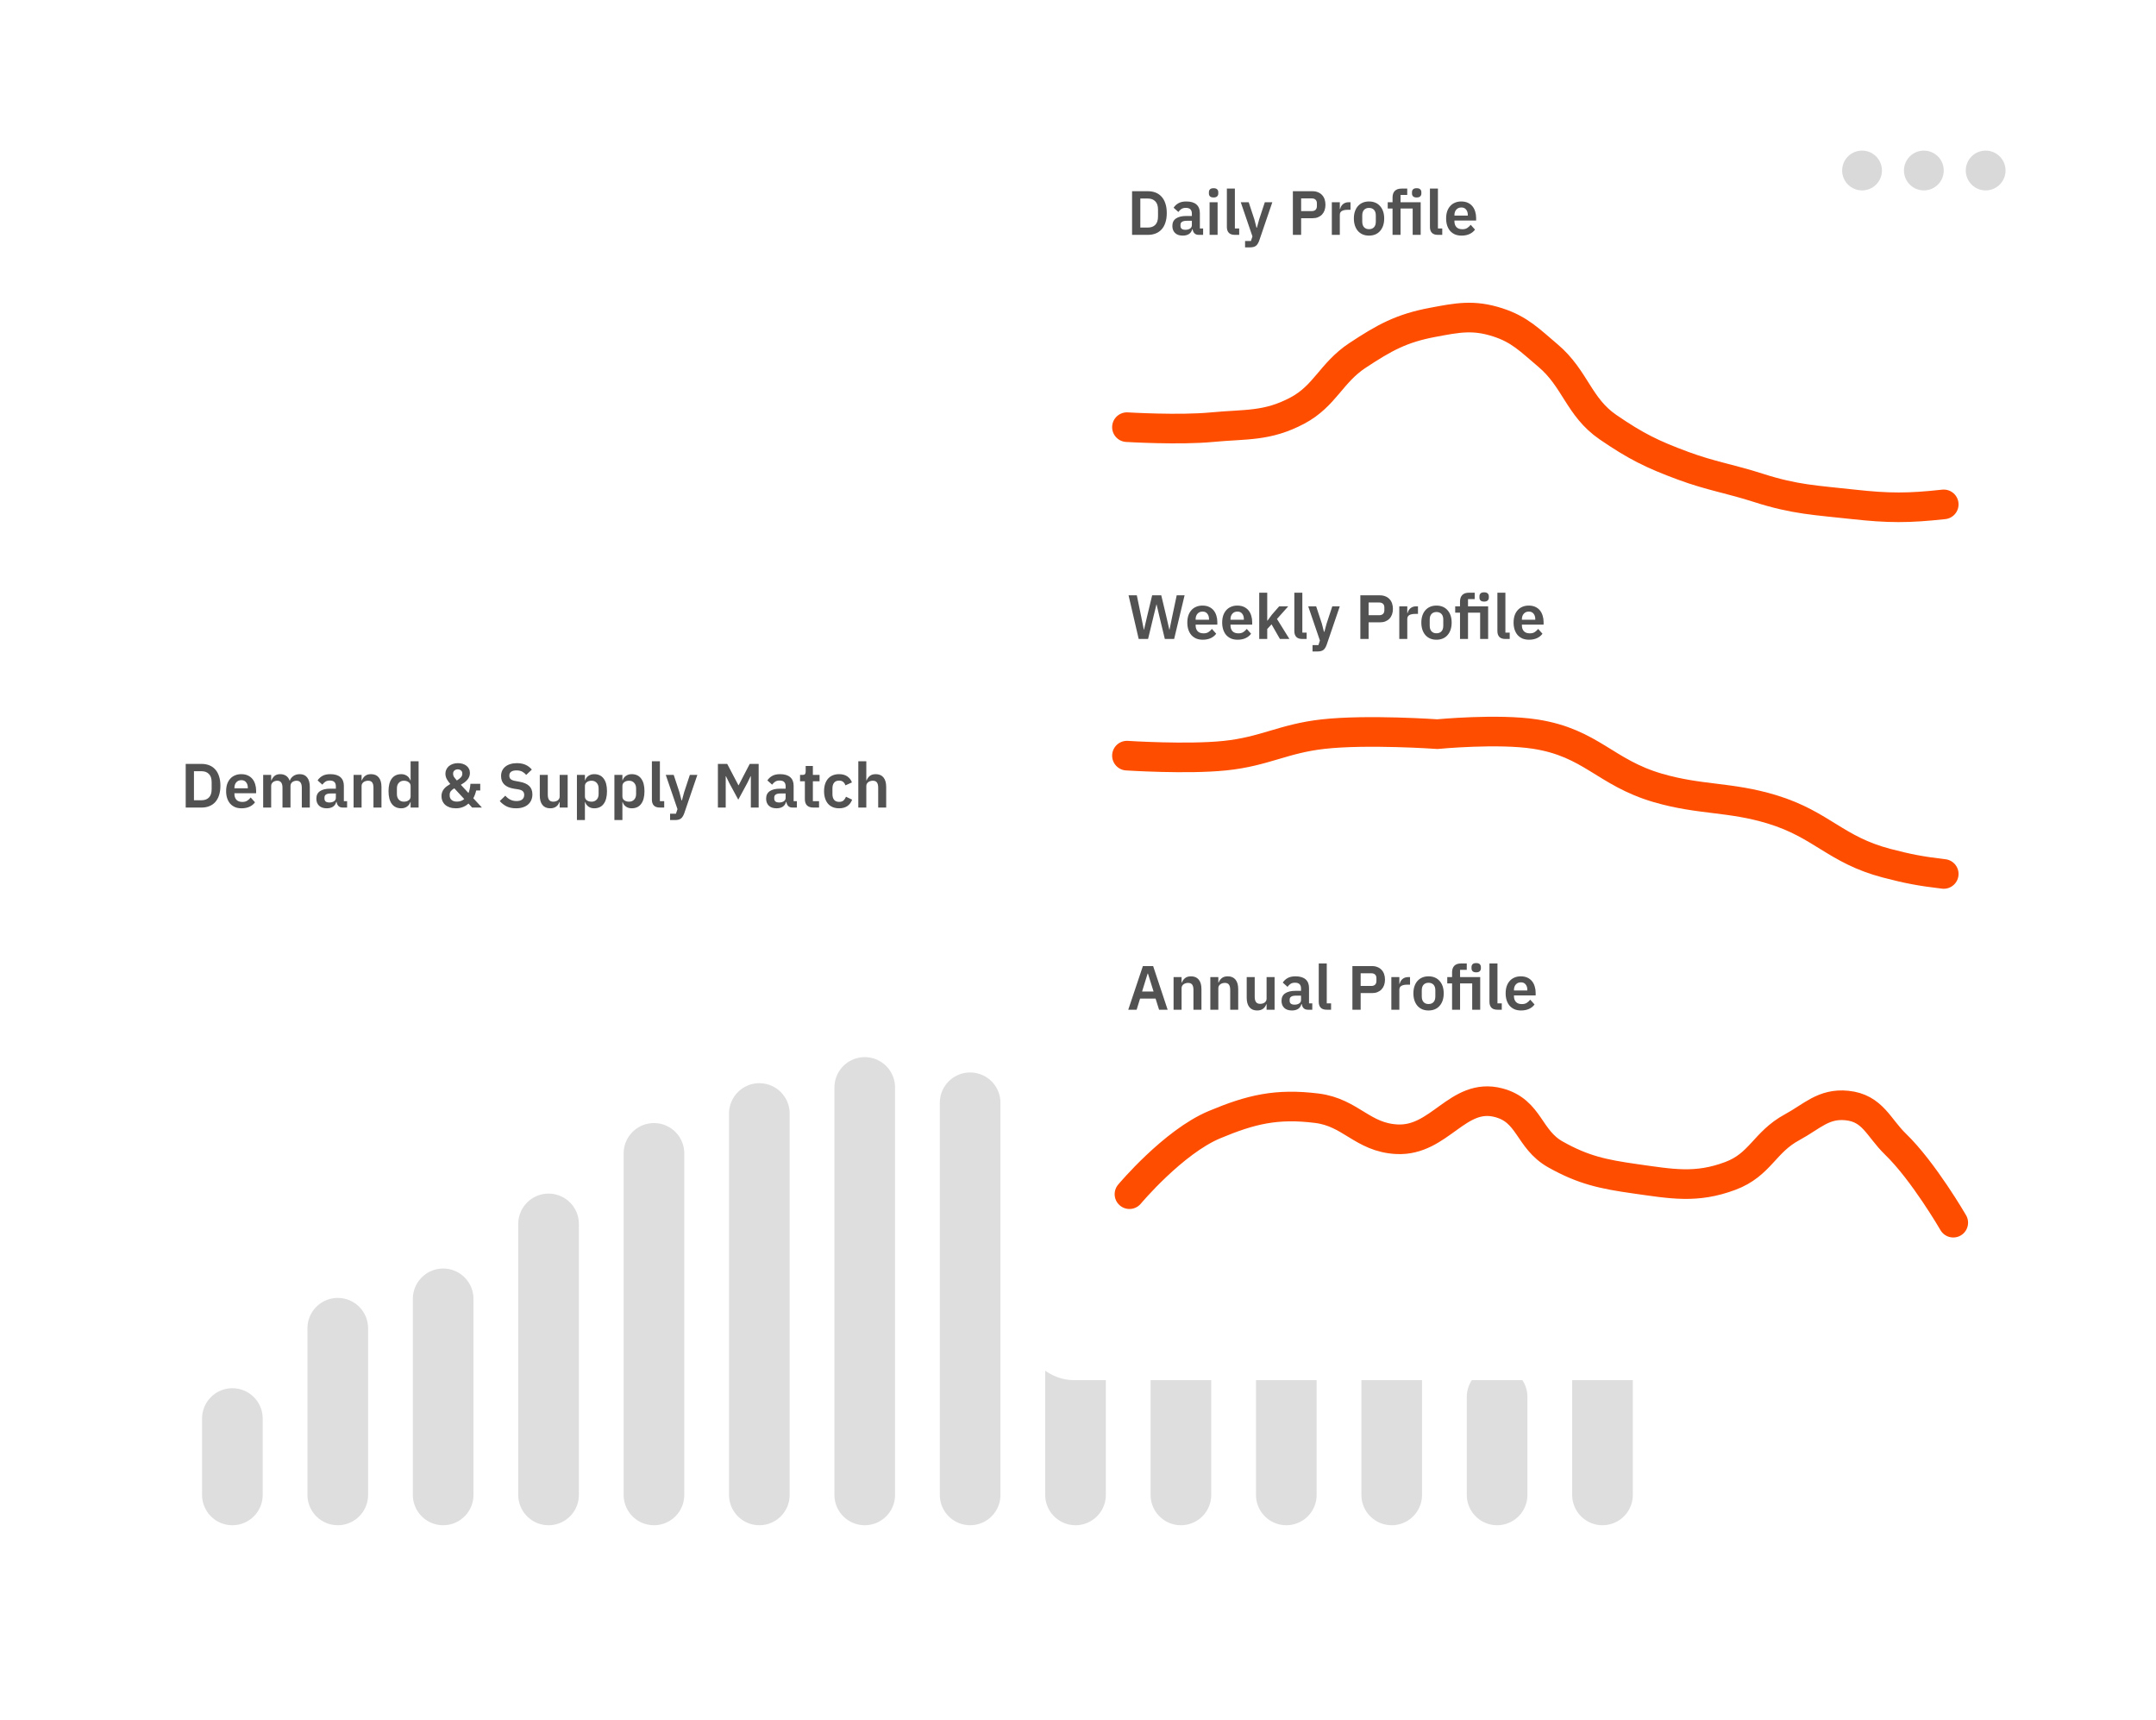 <svg width="770" height="614" viewBox="0 0 770 614" fill="none" xmlns="http://www.w3.org/2000/svg">
<g filter="url(#filter0_d_1445_1714)">
<rect x="35.454" y="242.627" width="586.894" height="335.302" rx="19.629" fill="white"/>
</g>
<path d="M82.991 506.507L82.991 533.78" stroke="#DEDEDE" stroke-width="21.655" stroke-linecap="round"/>
<path d="M120.632 474.271L120.632 533.78" stroke="#DEDEDE" stroke-width="21.655" stroke-linecap="round"/>
<path d="M158.272 463.772L158.272 533.78" stroke="#DEDEDE" stroke-width="21.655" stroke-linecap="round"/>
<path d="M195.913 437.02L195.913 533.78" stroke="#DEDEDE" stroke-width="21.655" stroke-linecap="round"/>
<path d="M233.554 411.833L233.554 533.78" stroke="#DEDEDE" stroke-width="21.655" stroke-linecap="round"/>
<path d="M271.194 397.597L271.194 533.78" stroke="#DEDEDE" stroke-width="21.655" stroke-linecap="round"/>
<path d="M308.832 388.289L308.832 533.78" stroke="#DEDEDE" stroke-width="21.655" stroke-linecap="round"/>
<path d="M346.476 393.765L346.476 533.78" stroke="#DEDEDE" stroke-width="21.655" stroke-linecap="round"/>
<path d="M384.114 411.833L384.114 533.78" stroke="#DEDEDE" stroke-width="21.655" stroke-linecap="round"/>
<path d="M421.754 418.006L421.754 533.78" stroke="#DEDEDE" stroke-width="21.655" stroke-linecap="round"/>
<path d="M459.396 449.066L459.396 533.78" stroke="#DEDEDE" stroke-width="21.655" stroke-linecap="round"/>
<path d="M497.037 475.893L497.037 533.78" stroke="#DEDEDE" stroke-width="21.655" stroke-linecap="round"/>
<path d="M534.679 498.776L534.679 533.78" stroke="#DEDEDE" stroke-width="21.655" stroke-linecap="round"/>
<path d="M572.317 491.423L572.317 533.78" stroke="#DEDEDE" stroke-width="21.655" stroke-linecap="round"/>
<circle cx="548.783" cy="271.453" r="7.106" fill="#D9D9D9"/>
<circle cx="570.857" cy="271.453" r="7.106" fill="#D9D9D9"/>
<circle cx="592.932" cy="271.453" r="7.106" fill="#D9D9D9"/>
<path d="M66.323 272.764H71.994C73.007 272.764 73.922 272.928 74.741 273.255C75.574 273.583 76.281 274.074 76.862 274.729C77.457 275.369 77.911 276.18 78.224 277.163C78.551 278.13 78.715 279.261 78.715 280.556C78.715 281.851 78.551 282.99 78.224 283.973C77.911 284.94 77.457 285.751 76.862 286.406C76.281 287.046 75.574 287.53 74.741 287.858C73.922 288.185 73.007 288.349 71.994 288.349H66.323V272.764ZM71.994 285.737C73.096 285.737 73.967 285.416 74.607 284.776C75.262 284.121 75.589 283.124 75.589 281.784V279.328C75.589 277.989 75.262 276.999 74.607 276.359C73.967 275.704 73.096 275.376 71.994 275.376H69.27V285.737H71.994ZM86.25 288.617C85.386 288.617 84.612 288.475 83.927 288.193C83.258 287.895 82.685 287.486 82.208 286.965C81.747 286.429 81.39 285.789 81.136 285.044C80.883 284.285 80.757 283.437 80.757 282.499C80.757 281.576 80.876 280.743 81.114 279.998C81.367 279.254 81.725 278.621 82.186 278.1C82.647 277.565 83.213 277.155 83.883 276.872C84.553 276.575 85.312 276.426 86.16 276.426C87.068 276.426 87.857 276.582 88.527 276.895C89.197 277.207 89.748 277.632 90.179 278.167C90.611 278.703 90.931 279.328 91.139 280.043C91.363 280.743 91.474 281.494 91.474 282.298V283.236H83.727V283.526C83.727 284.375 83.965 285.059 84.441 285.58C84.917 286.086 85.624 286.339 86.562 286.339C87.277 286.339 87.857 286.191 88.304 285.893C88.765 285.595 89.174 285.216 89.532 284.754L91.072 286.473C90.596 287.143 89.941 287.672 89.108 288.059C88.289 288.431 87.336 288.617 86.25 288.617ZM86.205 278.569C85.446 278.569 84.843 278.822 84.396 279.328C83.95 279.835 83.727 280.489 83.727 281.293V281.472H88.505V281.271C88.505 280.467 88.304 279.82 87.902 279.328C87.515 278.822 86.949 278.569 86.205 278.569ZM93.989 288.349V276.694H96.847V278.636H96.958C97.182 278.026 97.539 277.505 98.03 277.073C98.521 276.642 99.206 276.426 100.084 276.426C100.888 276.426 101.58 276.619 102.161 277.006C102.741 277.393 103.173 277.981 103.456 278.77H103.5C103.709 278.115 104.118 277.565 104.728 277.118C105.354 276.657 106.135 276.426 107.073 276.426C108.219 276.426 109.097 276.82 109.708 277.609C110.333 278.398 110.645 279.522 110.645 280.981V288.349H107.787V281.271C107.787 279.604 107.162 278.77 105.912 278.77C105.629 278.77 105.354 278.815 105.086 278.904C104.833 278.979 104.602 279.098 104.394 279.261C104.2 279.41 104.044 279.604 103.925 279.842C103.806 280.065 103.746 280.333 103.746 280.646V288.349H100.888V281.271C100.888 279.604 100.263 278.77 99.013 278.77C98.745 278.77 98.477 278.815 98.209 278.904C97.956 278.979 97.725 279.098 97.517 279.261C97.323 279.41 97.159 279.604 97.025 279.842C96.906 280.065 96.847 280.333 96.847 280.646V288.349H93.989ZM122.383 288.349C121.758 288.349 121.259 288.17 120.887 287.813C120.53 287.441 120.306 286.95 120.217 286.339H120.083C119.89 287.099 119.495 287.672 118.9 288.059C118.304 288.431 117.568 288.617 116.689 288.617C115.499 288.617 114.583 288.304 113.943 287.679C113.303 287.054 112.983 286.22 112.983 285.178C112.983 283.973 113.415 283.08 114.278 282.499C115.141 281.904 116.369 281.606 117.962 281.606H119.949V280.757C119.949 280.102 119.778 279.596 119.436 279.239C119.093 278.882 118.543 278.703 117.783 278.703C117.114 278.703 116.57 278.852 116.154 279.15C115.752 279.433 115.409 279.775 115.126 280.177L113.43 278.659C113.861 277.989 114.434 277.453 115.149 277.051C115.863 276.634 116.808 276.426 117.984 276.426C119.562 276.426 120.76 276.783 121.579 277.498C122.398 278.212 122.807 279.239 122.807 280.579V286.071H123.968V288.349H122.383ZM117.649 286.54C118.29 286.54 118.833 286.399 119.279 286.116C119.726 285.833 119.949 285.416 119.949 284.866V283.325H118.118C116.63 283.325 115.886 283.801 115.886 284.754V285.134C115.886 285.61 116.034 285.967 116.332 286.205C116.645 286.429 117.084 286.54 117.649 286.54ZM126.281 288.349V276.694H129.139V278.636H129.251C129.489 278.011 129.861 277.49 130.367 277.073C130.888 276.642 131.603 276.426 132.511 276.426C133.716 276.426 134.639 276.82 135.279 277.609C135.919 278.398 136.239 279.522 136.239 280.981V288.349H133.382V281.271C133.382 280.437 133.233 279.812 132.935 279.395C132.637 278.979 132.146 278.77 131.461 278.77C131.164 278.77 130.873 278.815 130.591 278.904C130.323 278.979 130.077 279.098 129.854 279.261C129.645 279.41 129.474 279.604 129.34 279.842C129.206 280.065 129.139 280.333 129.139 280.646V288.349H126.281ZM146.642 286.406H146.53C146.322 287.076 145.927 287.612 145.347 288.014C144.766 288.416 144.089 288.617 143.315 288.617C141.841 288.617 140.71 288.088 139.921 287.032C139.147 285.975 138.76 284.464 138.76 282.499C138.76 280.549 139.147 279.053 139.921 278.011C140.71 276.954 141.841 276.426 143.315 276.426C144.089 276.426 144.766 276.627 145.347 277.029C145.927 277.416 146.322 277.944 146.53 278.614H146.642V271.826H149.5V288.349H146.642V286.406ZM144.23 286.25C144.915 286.25 145.488 286.086 145.95 285.759C146.411 285.431 146.642 284.962 146.642 284.352V280.646C146.642 280.08 146.411 279.626 145.95 279.284C145.488 278.941 144.915 278.77 144.23 278.77C143.486 278.77 142.883 279.023 142.422 279.529C141.975 280.021 141.752 280.683 141.752 281.517V283.526C141.752 284.36 141.975 285.022 142.422 285.513C142.883 286.004 143.486 286.25 144.23 286.25ZM167.316 286.92C167.093 287.113 166.84 287.314 166.557 287.523C166.274 287.716 165.947 287.895 165.574 288.059C165.217 288.222 164.808 288.356 164.346 288.461C163.9 288.565 163.394 288.617 162.828 288.617C161.994 288.617 161.25 288.505 160.595 288.282C159.955 288.059 159.419 287.753 158.988 287.366C158.556 286.979 158.229 286.525 158.005 286.004C157.782 285.469 157.67 284.896 157.67 284.285C157.67 283.734 157.752 283.251 157.916 282.834C158.08 282.402 158.303 282.015 158.586 281.673C158.869 281.316 159.204 281.003 159.591 280.735C159.978 280.452 160.387 280.184 160.819 279.931C160.357 279.41 159.948 278.845 159.591 278.234C159.248 277.609 159.077 276.939 159.077 276.225C159.077 275.719 159.181 275.242 159.39 274.796C159.598 274.334 159.896 273.933 160.283 273.59C160.685 273.248 161.161 272.98 161.712 272.786C162.262 272.593 162.88 272.496 163.565 272.496C164.175 272.496 164.741 272.578 165.262 272.742C165.783 272.905 166.229 273.136 166.601 273.434C166.988 273.732 167.286 274.096 167.495 274.528C167.718 274.96 167.829 275.451 167.829 276.002C167.829 276.493 167.74 276.947 167.562 277.364C167.398 277.765 167.167 278.138 166.869 278.48C166.572 278.807 166.229 279.12 165.842 279.418C165.455 279.701 165.039 279.969 164.592 280.222L167.316 283.169C167.524 282.663 167.681 282.127 167.785 281.561C167.904 280.996 167.978 280.43 168.008 279.864H171.514V282.253H170.062C169.839 283.266 169.497 284.188 169.035 285.022L172.116 288.349H168.611L167.316 286.92ZM163.476 274.707C162.999 274.707 162.605 274.848 162.292 275.131C161.98 275.399 161.823 275.763 161.823 276.225V276.381C161.823 276.724 161.928 277.066 162.136 277.408C162.359 277.736 162.702 278.16 163.163 278.681C163.729 278.339 164.19 277.981 164.547 277.609C164.919 277.237 165.106 276.805 165.106 276.314V276.18C165.106 275.704 164.942 275.339 164.614 275.086C164.302 274.833 163.922 274.707 163.476 274.707ZM163.208 286.228C163.744 286.228 164.227 286.146 164.659 285.982C165.091 285.818 165.47 285.595 165.798 285.312L162.248 281.472C161.727 281.784 161.317 282.119 161.02 282.477C160.737 282.819 160.595 283.258 160.595 283.794V284.04C160.595 284.695 160.819 285.223 161.265 285.625C161.712 286.027 162.359 286.228 163.208 286.228ZM184.29 288.617C182.95 288.617 181.812 288.379 180.874 287.902C179.951 287.426 179.155 286.801 178.485 286.027L180.472 284.107C181.008 284.732 181.603 285.208 182.258 285.536C182.928 285.863 183.665 286.027 184.469 286.027C185.377 286.027 186.061 285.833 186.523 285.446C186.984 285.044 187.215 284.508 187.215 283.839C187.215 283.318 187.066 282.893 186.768 282.566C186.471 282.238 185.912 282 185.094 281.851L183.62 281.628C180.509 281.137 178.954 279.626 178.954 277.096C178.954 276.396 179.08 275.763 179.333 275.198C179.601 274.632 179.981 274.148 180.472 273.746C180.963 273.345 181.551 273.039 182.236 272.831C182.935 272.608 183.724 272.496 184.603 272.496C185.779 272.496 186.806 272.69 187.684 273.077C188.562 273.464 189.314 274.037 189.939 274.796L187.929 276.694C187.542 276.217 187.074 275.83 186.523 275.533C185.972 275.235 185.28 275.086 184.446 275.086C183.598 275.086 182.958 275.25 182.526 275.577C182.109 275.89 181.901 276.337 181.901 276.917C181.901 277.512 182.072 277.952 182.414 278.234C182.757 278.517 183.308 278.726 184.067 278.86L185.518 279.127C187.096 279.41 188.257 279.916 189.001 280.646C189.76 281.36 190.14 282.365 190.14 283.66C190.14 284.404 190.006 285.082 189.738 285.692C189.485 286.287 189.105 286.808 188.599 287.255C188.108 287.686 187.498 288.021 186.768 288.26C186.054 288.498 185.228 288.617 184.29 288.617ZM199.882 286.406H199.77C199.666 286.704 199.525 286.987 199.346 287.255C199.183 287.508 198.967 287.739 198.699 287.947C198.446 288.155 198.133 288.319 197.761 288.438C197.404 288.557 196.987 288.617 196.511 288.617C195.305 288.617 194.382 288.222 193.742 287.433C193.102 286.645 192.782 285.521 192.782 284.062V276.694H195.64V283.772C195.64 284.575 195.796 285.193 196.109 285.625C196.421 286.042 196.92 286.25 197.605 286.25C197.888 286.25 198.163 286.213 198.431 286.138C198.714 286.064 198.959 285.952 199.168 285.804C199.376 285.64 199.547 285.446 199.681 285.223C199.815 284.985 199.882 284.709 199.882 284.397V276.694H202.74V288.349H199.882V286.406ZM206.042 276.694H208.9V278.614H208.989C209.198 277.944 209.592 277.416 210.173 277.029C210.753 276.627 211.431 276.426 212.205 276.426C213.693 276.426 214.824 276.954 215.598 278.011C216.387 279.053 216.782 280.549 216.782 282.499C216.782 284.464 216.387 285.975 215.598 287.032C214.824 288.088 213.693 288.617 212.205 288.617C211.431 288.617 210.753 288.416 210.173 288.014C209.607 287.612 209.213 287.076 208.989 286.406H208.9V292.814H206.042V276.694ZM211.289 286.25C212.033 286.25 212.636 286.004 213.098 285.513C213.559 285.022 213.79 284.36 213.79 283.526V281.517C213.79 280.683 213.559 280.021 213.098 279.529C212.636 279.023 212.033 278.77 211.289 278.77C210.604 278.77 210.031 278.941 209.57 279.284C209.123 279.626 208.9 280.08 208.9 280.646V284.352C208.9 284.962 209.123 285.431 209.57 285.759C210.031 286.086 210.604 286.25 211.289 286.25ZM219.43 276.694H222.288V278.614H222.377C222.586 277.944 222.98 277.416 223.561 277.029C224.141 276.627 224.819 276.426 225.593 276.426C227.081 276.426 228.212 276.954 228.986 278.011C229.775 279.053 230.17 280.549 230.17 282.499C230.17 284.464 229.775 285.975 228.986 287.032C228.212 288.088 227.081 288.617 225.593 288.617C224.819 288.617 224.141 288.416 223.561 288.014C222.995 287.612 222.601 287.076 222.377 286.406H222.288V292.814H219.43V276.694ZM224.677 286.25C225.421 286.25 226.024 286.004 226.486 285.513C226.947 285.022 227.178 284.36 227.178 283.526V281.517C227.178 280.683 226.947 280.021 226.486 279.529C226.024 279.023 225.421 278.77 224.677 278.77C223.992 278.77 223.419 278.941 222.958 279.284C222.511 279.626 222.288 280.08 222.288 280.646V284.352C222.288 284.962 222.511 285.431 222.958 285.759C223.419 286.086 223.992 286.25 224.677 286.25ZM235.676 288.349C234.694 288.349 233.972 288.103 233.51 287.612C233.049 287.121 232.818 286.429 232.818 285.536V271.826H235.676V286.071H237.217V288.349H235.676ZM246.374 276.694H249.053L244.364 290.425C244.215 290.842 244.044 291.199 243.85 291.497C243.672 291.81 243.456 292.063 243.203 292.256C242.95 292.45 242.645 292.591 242.288 292.68C241.93 292.77 241.513 292.814 241.037 292.814H239.318V290.537H241.417L241.953 288.907L237.777 276.694H240.613L242.645 282.856L243.404 285.804H243.538L244.342 282.856L246.374 276.694ZM268.16 277.163H268.07L266.865 279.641L263.672 285.536L260.479 279.641L259.273 277.163H259.184V288.349H256.393V272.764H259.72L263.716 280.378H263.806L267.758 272.764H270.951V288.349H268.16V277.163ZM283.017 288.349C282.392 288.349 281.893 288.17 281.521 287.813C281.164 287.441 280.94 286.95 280.851 286.339H280.717C280.524 287.099 280.129 287.672 279.534 288.059C278.938 288.431 278.201 288.617 277.323 288.617C276.132 288.617 275.217 288.304 274.577 287.679C273.937 287.054 273.617 286.22 273.617 285.178C273.617 283.973 274.048 283.08 274.912 282.499C275.775 281.904 277.003 281.606 278.596 281.606H280.583V280.757C280.583 280.102 280.412 279.596 280.07 279.239C279.727 278.882 279.176 278.703 278.417 278.703C277.747 278.703 277.204 278.852 276.787 279.15C276.385 279.433 276.043 279.775 275.76 280.177L274.063 278.659C274.495 277.989 275.068 277.453 275.783 277.051C276.497 276.634 277.442 276.426 278.618 276.426C280.196 276.426 281.394 276.783 282.213 277.498C283.032 278.212 283.441 279.239 283.441 280.579V286.071H284.602V288.349H283.017ZM278.283 286.54C278.923 286.54 279.467 286.399 279.913 286.116C280.36 285.833 280.583 285.416 280.583 284.866V283.325H278.752C277.264 283.325 276.519 283.801 276.519 284.754V285.134C276.519 285.61 276.668 285.967 276.966 286.205C277.279 286.429 277.718 286.54 278.283 286.54ZM290.467 288.349C289.485 288.349 288.733 288.096 288.212 287.59C287.706 287.069 287.453 286.332 287.453 285.379V278.971H285.734V276.694H286.627C287.059 276.694 287.349 276.597 287.498 276.403C287.661 276.195 287.743 275.89 287.743 275.488V273.501H290.311V276.694H292.7V278.971H290.311V286.071H292.521V288.349H290.467ZM299.691 288.617C298.828 288.617 298.061 288.475 297.392 288.193C296.722 287.91 296.156 287.5 295.695 286.965C295.248 286.429 294.906 285.789 294.668 285.044C294.429 284.285 294.31 283.437 294.31 282.499C294.31 281.561 294.429 280.72 294.668 279.976C294.906 279.232 295.248 278.599 295.695 278.078C296.156 277.542 296.722 277.133 297.392 276.85C298.061 276.567 298.828 276.426 299.691 276.426C300.867 276.426 301.835 276.686 302.594 277.207C303.368 277.728 303.926 278.45 304.268 279.373L301.924 280.423C301.79 279.931 301.537 279.529 301.165 279.217C300.808 278.889 300.316 278.726 299.691 278.726C298.887 278.726 298.285 278.979 297.883 279.485C297.496 279.991 297.302 280.653 297.302 281.472V283.593C297.302 284.412 297.496 285.074 297.883 285.58C298.285 286.071 298.887 286.317 299.691 286.317C300.376 286.317 300.904 286.146 301.277 285.804C301.649 285.446 301.939 285.007 302.147 284.486L304.335 285.536C303.948 286.563 303.36 287.337 302.572 287.858C301.783 288.364 300.823 288.617 299.691 288.617ZM306.539 271.826H309.397V278.636H309.509C309.747 278.011 310.119 277.49 310.625 277.073C311.146 276.642 311.861 276.426 312.769 276.426C313.974 276.426 314.897 276.82 315.537 277.609C316.177 278.398 316.497 279.522 316.497 280.981V288.349H313.639V281.271C313.639 280.437 313.491 279.812 313.193 279.395C312.895 278.979 312.404 278.77 311.719 278.77C311.421 278.77 311.131 278.815 310.848 278.904C310.58 278.979 310.335 279.098 310.112 279.261C309.903 279.41 309.732 279.604 309.598 279.842C309.464 280.065 309.397 280.333 309.397 280.646V288.349H306.539V271.826Z" fill="#525252"/>
<g filter="url(#filter1_d_1445_1714)">
<rect x="363.882" y="35.901" width="369.803" height="456.892" rx="19.629" fill="white"/>
</g>
<circle cx="665.016" cy="60.883" r="7.106" fill="#D9D9D9"/>
<circle cx="687.09" cy="60.883" r="7.106" fill="#D9D9D9"/>
<circle cx="709.164" cy="60.883" r="7.106" fill="#D9D9D9"/>
<path d="M404.31 68.276H409.982C410.994 68.276 411.909 68.44 412.728 68.767C413.562 69.095 414.269 69.586 414.849 70.241C415.445 70.881 415.899 71.692 416.211 72.675C416.539 73.642 416.702 74.774 416.702 76.069C416.702 77.364 416.539 78.502 416.211 79.485C415.899 80.452 415.445 81.264 414.849 81.919C414.269 82.559 413.562 83.042 412.728 83.37C411.909 83.697 410.994 83.861 409.982 83.861H404.31V68.276ZM409.982 81.249C411.083 81.249 411.954 80.929 412.594 80.289C413.249 79.634 413.576 78.636 413.576 77.297V74.841C413.576 73.501 413.249 72.511 412.594 71.871C411.954 71.216 411.083 70.889 409.982 70.889H407.258V81.249H409.982ZM428.1 83.861C427.474 83.861 426.976 83.683 426.604 83.325C426.246 82.953 426.023 82.462 425.934 81.852H425.8C425.606 82.611 425.212 83.184 424.616 83.571C424.021 83.943 423.284 84.129 422.406 84.129C421.215 84.129 420.3 83.816 419.66 83.191C419.02 82.566 418.7 81.733 418.7 80.691C418.7 79.485 419.131 78.592 419.995 78.011C420.858 77.416 422.086 77.118 423.679 77.118H425.666V76.27C425.666 75.615 425.495 75.109 425.152 74.751C424.81 74.394 424.259 74.216 423.5 74.216C422.83 74.216 422.287 74.364 421.87 74.662C421.468 74.945 421.126 75.287 420.843 75.689L419.146 74.171C419.578 73.501 420.151 72.965 420.865 72.563C421.58 72.146 422.525 71.938 423.701 71.938C425.279 71.938 426.477 72.295 427.296 73.01C428.114 73.724 428.524 74.751 428.524 76.091V81.584H429.685V83.861H428.1ZM423.366 82.052C424.006 82.052 424.549 81.911 424.996 81.628C425.443 81.346 425.666 80.929 425.666 80.378V78.837H423.835C422.346 78.837 421.602 79.314 421.602 80.266V80.646C421.602 81.122 421.751 81.48 422.049 81.718C422.361 81.941 422.8 82.052 423.366 82.052ZM433.427 70.509C432.831 70.509 432.4 70.375 432.132 70.107C431.879 69.839 431.752 69.497 431.752 69.08V68.633C431.752 68.217 431.879 67.874 432.132 67.606C432.4 67.338 432.831 67.204 433.427 67.204C434.007 67.204 434.432 67.338 434.7 67.606C434.968 67.874 435.101 68.217 435.101 68.633V69.08C435.101 69.497 434.968 69.839 434.7 70.107C434.432 70.375 434.007 70.509 433.427 70.509ZM431.998 72.206H434.856V83.861H431.998V72.206ZM441.027 83.861C440.044 83.861 439.322 83.615 438.861 83.124C438.399 82.633 438.169 81.941 438.169 81.048V67.338H441.027V81.584H442.567V83.861H441.027ZM451.724 72.206H454.403L449.715 85.938C449.566 86.354 449.394 86.712 449.201 87.009C449.022 87.322 448.807 87.575 448.553 87.769C448.3 87.962 447.995 88.103 447.638 88.193C447.281 88.282 446.864 88.327 446.388 88.327H444.668V86.049H446.767L447.303 84.419L443.128 72.206H445.963L447.995 78.368L448.754 81.316H448.888L449.692 78.368L451.724 72.206ZM461.743 83.861V68.276H468.754C469.469 68.276 470.109 68.395 470.675 68.633C471.255 68.857 471.746 69.184 472.148 69.616C472.55 70.033 472.855 70.539 473.064 71.134C473.272 71.73 473.376 72.385 473.376 73.099C473.376 73.829 473.272 74.491 473.064 75.086C472.855 75.667 472.55 76.173 472.148 76.605C471.746 77.021 471.255 77.349 470.675 77.587C470.109 77.81 469.469 77.922 468.754 77.922H464.691V83.861H461.743ZM464.691 75.376H468.486C469.052 75.376 469.499 75.228 469.826 74.93C470.154 74.617 470.317 74.178 470.317 73.613V72.585C470.317 72.02 470.154 71.588 469.826 71.29C469.499 70.993 469.052 70.844 468.486 70.844H464.691V75.376ZM475.651 83.861V72.206H478.508V74.617H478.62C478.695 74.305 478.806 74.007 478.955 73.724C479.119 73.427 479.327 73.166 479.58 72.943C479.833 72.719 480.131 72.541 480.473 72.407C480.831 72.273 481.24 72.206 481.701 72.206H482.327V74.908H481.433C480.466 74.908 479.737 75.049 479.245 75.332C478.754 75.615 478.508 76.076 478.508 76.716V83.861H475.651ZM488.929 84.129C488.095 84.129 487.344 83.988 486.674 83.705C486.019 83.422 485.453 83.013 484.977 82.477C484.515 81.941 484.158 81.301 483.905 80.557C483.652 79.797 483.525 78.949 483.525 78.011C483.525 77.073 483.652 76.232 483.905 75.488C484.158 74.744 484.515 74.111 484.977 73.59C485.453 73.054 486.019 72.645 486.674 72.362C487.344 72.079 488.095 71.938 488.929 71.938C489.762 71.938 490.514 72.079 491.184 72.362C491.854 72.645 492.419 73.054 492.881 73.59C493.357 74.111 493.722 74.744 493.975 75.488C494.228 76.232 494.354 77.073 494.354 78.011C494.354 78.949 494.228 79.797 493.975 80.557C493.722 81.301 493.357 81.941 492.881 82.477C492.419 83.013 491.854 83.422 491.184 83.705C490.514 83.988 489.762 84.129 488.929 84.129ZM488.929 81.829C489.688 81.829 490.283 81.599 490.715 81.137C491.147 80.676 491.363 79.998 491.363 79.105V76.939C491.363 76.061 491.147 75.391 490.715 74.93C490.283 74.469 489.688 74.238 488.929 74.238C488.185 74.238 487.597 74.469 487.165 74.93C486.733 75.391 486.517 76.061 486.517 76.939V79.105C486.517 79.998 486.733 80.676 487.165 81.137C487.597 81.599 488.185 81.829 488.929 81.829ZM497.338 74.461H495.619V72.206H497.338V70.531C497.338 69.504 497.606 68.715 498.142 68.165C498.692 67.614 499.496 67.338 500.553 67.338H502.585V69.616H500.196V72.206H507.385V83.861H504.527V74.461H500.196V83.861H497.338V74.461ZM505.956 70.509C505.361 70.509 504.929 70.375 504.661 70.107C504.408 69.839 504.282 69.497 504.282 69.08V68.633C504.282 68.217 504.408 67.874 504.661 67.606C504.929 67.338 505.361 67.204 505.956 67.204C506.537 67.204 506.961 67.338 507.229 67.606C507.497 67.874 507.631 68.217 507.631 68.633V69.08C507.631 69.497 507.497 69.839 507.229 70.107C506.961 70.375 506.537 70.509 505.956 70.509ZM513.548 83.861C512.566 83.861 511.844 83.615 511.383 83.124C510.921 82.633 510.69 81.941 510.69 81.048V67.338H513.548V81.584H515.089V83.861H513.548ZM521.965 84.129C521.101 84.129 520.327 83.988 519.643 83.705C518.973 83.407 518.4 82.998 517.923 82.477C517.462 81.941 517.105 81.301 516.852 80.557C516.599 79.797 516.472 78.949 516.472 78.011C516.472 77.088 516.591 76.255 516.829 75.51C517.082 74.766 517.44 74.134 517.901 73.613C518.362 73.077 518.928 72.667 519.598 72.385C520.268 72.087 521.027 71.938 521.875 71.938C522.783 71.938 523.572 72.094 524.242 72.407C524.912 72.719 525.463 73.144 525.894 73.68C526.326 74.216 526.646 74.841 526.854 75.555C527.078 76.255 527.189 77.006 527.189 77.81V78.748H519.442V79.038C519.442 79.887 519.68 80.572 520.156 81.092C520.632 81.599 521.34 81.852 522.277 81.852C522.992 81.852 523.572 81.703 524.019 81.405C524.48 81.107 524.89 80.728 525.247 80.266L526.788 81.986C526.311 82.655 525.656 83.184 524.823 83.571C524.004 83.943 523.051 84.129 521.965 84.129ZM521.92 74.082C521.161 74.082 520.558 74.335 520.111 74.841C519.665 75.347 519.442 76.002 519.442 76.805V76.984H524.22V76.783C524.22 75.979 524.019 75.332 523.617 74.841C523.23 74.335 522.664 74.082 521.92 74.082Z" fill="#525252"/>
<path d="M402.479 152.525C402.479 152.525 421.067 153.657 432.904 152.525C444.924 151.376 452.454 152.368 463.328 146.617C473.168 141.413 475.442 133.102 484.804 126.922C494.487 120.531 500.52 117.2 511.65 115.105C520.605 113.42 526.197 112.292 534.915 115.105C542.737 117.629 546.34 121.469 552.812 126.922C562.63 135.194 563.792 145.333 574.288 152.525C584.234 159.34 590.028 162.207 601.133 166.314C610.982 169.956 618.005 170.985 627.978 174.192C641.004 178.38 648.479 178.609 661.982 180.097C674.5 181.477 681.678 181.477 694.196 180.097" stroke="#FF4D00" stroke-width="10.576" stroke-linecap="round"/>
<path d="M406.677 228.155L403.06 212.57H406.007L407.548 220.05L408.508 224.828H408.575L409.691 220.05L411.478 212.57H414.737L416.524 220.05L417.618 224.828H417.685L418.667 220.05L420.252 212.57H423.066L419.337 228.155H416.01L414.023 219.916L413.063 215.807H413.018L412.013 219.916L410.026 228.155H406.677ZM429.535 228.423C428.672 228.423 427.898 228.281 427.213 227.998C426.543 227.701 425.97 227.291 425.494 226.77C425.033 226.234 424.675 225.594 424.422 224.85C424.169 224.091 424.043 223.242 424.043 222.305C424.043 221.382 424.162 220.548 424.4 219.804C424.653 219.06 425.01 218.427 425.472 217.906C425.933 217.37 426.499 216.961 427.169 216.678C427.838 216.38 428.598 216.232 429.446 216.232C430.354 216.232 431.143 216.388 431.813 216.7C432.483 217.013 433.033 217.437 433.465 217.973C433.897 218.509 434.217 219.134 434.425 219.849C434.648 220.548 434.76 221.3 434.76 222.104V223.042H427.012V223.332C427.012 224.18 427.251 224.865 427.727 225.386C428.203 225.892 428.91 226.145 429.848 226.145C430.562 226.145 431.143 225.996 431.59 225.699C432.051 225.401 432.46 225.021 432.818 224.56L434.358 226.279C433.882 226.949 433.227 227.477 432.393 227.864C431.575 228.236 430.622 228.423 429.535 228.423ZM429.491 218.375C428.732 218.375 428.129 218.628 427.682 219.134C427.236 219.64 427.012 220.295 427.012 221.099V221.278H431.791V221.077C431.791 220.273 431.59 219.625 431.188 219.134C430.801 218.628 430.235 218.375 429.491 218.375ZM441.986 228.423C441.122 228.423 440.348 228.281 439.664 227.998C438.994 227.701 438.421 227.291 437.944 226.77C437.483 226.234 437.126 225.594 436.873 224.85C436.62 224.091 436.493 223.242 436.493 222.305C436.493 221.382 436.612 220.548 436.85 219.804C437.103 219.06 437.461 218.427 437.922 217.906C438.384 217.37 438.949 216.961 439.619 216.678C440.289 216.38 441.048 216.232 441.896 216.232C442.804 216.232 443.593 216.388 444.263 216.7C444.933 217.013 445.484 217.437 445.915 217.973C446.347 218.509 446.667 219.134 446.876 219.849C447.099 220.548 447.21 221.3 447.21 222.104V223.042H439.463V223.332C439.463 224.18 439.701 224.865 440.177 225.386C440.654 225.892 441.361 226.145 442.298 226.145C443.013 226.145 443.593 225.996 444.04 225.699C444.501 225.401 444.911 225.021 445.268 224.56L446.809 226.279C446.332 226.949 445.677 227.477 444.844 227.864C444.025 228.236 443.072 228.423 441.986 228.423ZM441.941 218.375C441.182 218.375 440.579 218.628 440.133 219.134C439.686 219.64 439.463 220.295 439.463 221.099V221.278H444.241V221.077C444.241 220.273 444.04 219.625 443.638 219.134C443.251 218.628 442.685 218.375 441.941 218.375ZM449.725 211.632H452.583V221.59H452.695L454.235 219.491L456.848 216.499H460.085L456.066 221.01L460.509 228.155H457.115L454.124 222.93L452.583 224.604V228.155H449.725V211.632ZM465.121 228.155C464.138 228.155 463.416 227.909 462.955 227.418C462.493 226.927 462.263 226.234 462.263 225.341V211.632H465.121V225.877H466.661V228.155H465.121ZM475.818 216.499H478.497L473.808 230.231C473.66 230.648 473.488 231.005 473.295 231.303C473.116 231.615 472.9 231.868 472.647 232.062C472.394 232.255 472.089 232.397 471.732 232.486C471.375 232.576 470.958 232.62 470.482 232.62H468.762V230.343H470.861L471.397 228.713L467.222 216.499H470.057L472.089 222.662L472.848 225.609H472.982L473.786 222.662L475.818 216.499ZM485.837 228.155V212.57H492.848C493.563 212.57 494.203 212.689 494.769 212.927C495.349 213.15 495.84 213.478 496.242 213.909C496.644 214.326 496.949 214.832 497.158 215.428C497.366 216.023 497.47 216.678 497.47 217.393C497.47 218.122 497.366 218.784 497.158 219.38C496.949 219.96 496.644 220.466 496.242 220.898C495.84 221.315 495.349 221.642 494.769 221.88C494.203 222.104 493.563 222.215 492.848 222.215H488.785V228.155H485.837ZM488.785 219.67H492.58C493.146 219.67 493.593 219.521 493.92 219.223C494.248 218.911 494.411 218.472 494.411 217.906V216.879C494.411 216.313 494.248 215.882 493.92 215.584C493.593 215.286 493.146 215.137 492.58 215.137H488.785V219.67ZM499.745 228.155V216.499H502.602V218.911H502.714C502.789 218.598 502.9 218.301 503.049 218.018C503.213 217.72 503.421 217.46 503.674 217.236C503.927 217.013 504.225 216.834 504.567 216.7C504.925 216.566 505.334 216.499 505.795 216.499H506.421V219.201H505.527C504.56 219.201 503.83 219.343 503.339 219.625C502.848 219.908 502.602 220.37 502.602 221.01V228.155H499.745ZM513.023 228.423C512.189 228.423 511.437 228.281 510.768 227.998C510.113 227.715 509.547 227.306 509.071 226.77C508.609 226.234 508.252 225.594 507.999 224.85C507.746 224.091 507.619 223.242 507.619 222.305C507.619 221.367 507.746 220.526 507.999 219.782C508.252 219.037 508.609 218.405 509.071 217.884C509.547 217.348 510.113 216.939 510.768 216.656C511.437 216.373 512.189 216.232 513.023 216.232C513.856 216.232 514.608 216.373 515.278 216.656C515.948 216.939 516.513 217.348 516.975 217.884C517.451 218.405 517.816 219.037 518.069 219.782C518.322 220.526 518.448 221.367 518.448 222.305C518.448 223.242 518.322 224.091 518.069 224.85C517.816 225.594 517.451 226.234 516.975 226.77C516.513 227.306 515.948 227.715 515.278 227.998C514.608 228.281 513.856 228.423 513.023 228.423ZM513.023 226.123C513.782 226.123 514.377 225.892 514.809 225.431C515.241 224.969 515.456 224.292 515.456 223.399V221.233C515.456 220.355 515.241 219.685 514.809 219.223C514.377 218.762 513.782 218.531 513.023 218.531C512.278 218.531 511.691 218.762 511.259 219.223C510.827 219.685 510.611 220.355 510.611 221.233V223.399C510.611 224.292 510.827 224.969 511.259 225.431C511.691 225.892 512.278 226.123 513.023 226.123ZM521.432 218.755H519.713V216.499H521.432V214.825C521.432 213.798 521.7 213.009 522.236 212.458C522.786 211.907 523.59 211.632 524.647 211.632H526.679V213.909H524.29V216.499H531.479V228.155H528.621V218.755H524.29V228.155H521.432V218.755ZM530.05 214.803C529.455 214.803 529.023 214.669 528.755 214.401C528.502 214.133 528.376 213.79 528.376 213.374V212.927C528.376 212.51 528.502 212.168 528.755 211.9C529.023 211.632 529.455 211.498 530.05 211.498C530.631 211.498 531.055 211.632 531.323 211.9C531.591 212.168 531.725 212.51 531.725 212.927V213.374C531.725 213.79 531.591 214.133 531.323 214.401C531.055 214.669 530.631 214.803 530.05 214.803ZM537.642 228.155C536.66 228.155 535.938 227.909 535.477 227.418C535.015 226.927 534.784 226.234 534.784 225.341V211.632H537.642V225.877H539.183V228.155H537.642ZM546.059 228.423C545.195 228.423 544.421 228.281 543.737 227.998C543.067 227.701 542.494 227.291 542.017 226.77C541.556 226.234 541.199 225.594 540.946 224.85C540.693 224.091 540.566 223.242 540.566 222.305C540.566 221.382 540.685 220.548 540.923 219.804C541.176 219.06 541.534 218.427 541.995 217.906C542.456 217.37 543.022 216.961 543.692 216.678C544.362 216.38 545.121 216.232 545.969 216.232C546.877 216.232 547.666 216.388 548.336 216.7C549.006 217.013 549.557 217.437 549.988 217.973C550.42 218.509 550.74 219.134 550.948 219.849C551.172 220.548 551.283 221.3 551.283 222.104V223.042H543.536V223.332C543.536 224.18 543.774 224.865 544.25 225.386C544.726 225.892 545.434 226.145 546.371 226.145C547.086 226.145 547.666 225.996 548.113 225.699C548.574 225.401 548.984 225.021 549.341 224.56L550.881 226.279C550.405 226.949 549.75 227.477 548.917 227.864C548.098 228.236 547.145 228.423 546.059 228.423ZM546.014 218.375C545.255 218.375 544.652 218.628 544.205 219.134C543.759 219.64 543.536 220.295 543.536 221.099V221.278H548.314V221.077C548.314 220.273 548.113 219.625 547.711 219.134C547.324 218.628 546.758 218.375 546.014 218.375Z" fill="#525252"/>
<path d="M402.479 269.816C402.479 269.816 423.982 271.219 437.486 269.816C451.719 268.337 458.287 263.732 472.492 262.136C488.213 260.369 513.332 262.136 513.332 262.136C513.332 262.136 535.038 260.056 548.338 262.136C568.319 265.261 573.314 275.867 592.095 281.336C607.264 285.753 617.892 284.416 632.936 289.016C650.711 294.451 655.57 303.438 673.776 308.216C681.48 310.237 686.032 311.093 694.196 312.056" stroke="#FF4D00" stroke-width="10.576" stroke-linecap="round"/>
<path d="M413.956 360.537L412.706 356.563H407.168L405.94 360.537H402.948L408.173 344.953H411.835L417.015 360.537H413.956ZM409.982 347.632H409.87L407.883 354.04H411.991L409.982 347.632ZM419.133 360.537V348.882H421.991V350.825H422.103C422.341 350.2 422.713 349.679 423.219 349.262C423.74 348.83 424.455 348.614 425.363 348.614C426.568 348.614 427.491 349.009 428.131 349.798C428.771 350.587 429.091 351.711 429.091 353.169V360.537H426.233V353.46C426.233 352.626 426.085 352.001 425.787 351.584C425.489 351.167 424.998 350.959 424.313 350.959C424.016 350.959 423.725 351.003 423.443 351.093C423.175 351.167 422.929 351.286 422.706 351.45C422.497 351.599 422.326 351.792 422.192 352.031C422.058 352.254 421.991 352.522 421.991 352.834V360.537H419.133ZM432.26 360.537V348.882H435.118V350.825H435.229C435.467 350.2 435.839 349.679 436.346 349.262C436.867 348.83 437.581 348.614 438.489 348.614C439.695 348.614 440.618 349.009 441.258 349.798C441.898 350.587 442.218 351.711 442.218 353.169V360.537H439.36V353.46C439.36 352.626 439.211 352.001 438.913 351.584C438.616 351.167 438.124 350.959 437.44 350.959C437.142 350.959 436.852 351.003 436.569 351.093C436.301 351.167 436.055 351.286 435.832 351.45C435.624 351.599 435.452 351.792 435.318 352.031C435.185 352.254 435.118 352.522 435.118 352.834V360.537H432.26ZM452.352 358.595H452.241C452.136 358.893 451.995 359.175 451.816 359.443C451.653 359.696 451.437 359.927 451.169 360.136C450.916 360.344 450.603 360.508 450.231 360.627C449.874 360.746 449.457 360.805 448.981 360.805C447.775 360.805 446.852 360.411 446.212 359.622C445.572 358.833 445.252 357.709 445.252 356.251V348.882H448.11V355.96C448.11 356.764 448.266 357.382 448.579 357.813C448.891 358.23 449.39 358.439 450.075 358.439C450.358 358.439 450.633 358.401 450.901 358.327C451.184 358.253 451.429 358.141 451.638 357.992C451.846 357.828 452.017 357.635 452.151 357.412C452.285 357.173 452.352 356.898 452.352 356.585V348.882H455.21V360.537H452.352V358.595ZM467.086 360.537C466.461 360.537 465.962 360.359 465.59 360.002C465.233 359.629 465.01 359.138 464.92 358.528H464.786C464.593 359.287 464.198 359.86 463.603 360.247C463.008 360.619 462.271 360.805 461.392 360.805C460.202 360.805 459.286 360.493 458.646 359.868C458.006 359.242 457.686 358.409 457.686 357.367C457.686 356.161 458.118 355.268 458.981 354.688C459.844 354.092 461.072 353.794 462.665 353.794H464.652V352.946C464.652 352.291 464.481 351.785 464.139 351.428C463.796 351.07 463.246 350.892 462.487 350.892C461.817 350.892 461.273 351.041 460.857 351.338C460.455 351.621 460.112 351.964 459.83 352.365L458.133 350.847C458.564 350.177 459.137 349.642 459.852 349.24C460.566 348.823 461.512 348.614 462.687 348.614C464.265 348.614 465.464 348.972 466.282 349.686C467.101 350.401 467.51 351.428 467.51 352.767V358.26H468.671V360.537H467.086ZM462.353 358.729C462.993 358.729 463.536 358.588 463.983 358.305C464.429 358.022 464.652 357.605 464.652 357.054V355.514H462.821C461.333 355.514 460.589 355.99 460.589 356.943V357.322C460.589 357.799 460.738 358.156 461.035 358.394C461.348 358.617 461.787 358.729 462.353 358.729ZM473.842 360.537C472.86 360.537 472.138 360.292 471.677 359.801C471.215 359.309 470.984 358.617 470.984 357.724V344.015H473.842V358.26H475.383V360.537H473.842ZM483.003 360.537V344.953H490.014C490.728 344.953 491.368 345.072 491.934 345.31C492.514 345.533 493.006 345.861 493.408 346.292C493.809 346.709 494.115 347.215 494.323 347.811C494.531 348.406 494.636 349.061 494.636 349.775C494.636 350.505 494.531 351.167 494.323 351.763C494.115 352.343 493.809 352.849 493.408 353.281C493.006 353.698 492.514 354.025 491.934 354.263C491.368 354.487 490.728 354.598 490.014 354.598H485.95V360.537H483.003ZM485.95 352.053H489.746C490.311 352.053 490.758 351.904 491.086 351.606C491.413 351.294 491.577 350.855 491.577 350.289V349.262C491.577 348.696 491.413 348.265 491.086 347.967C490.758 347.669 490.311 347.52 489.746 347.52H485.95V352.053ZM496.91 360.537V348.882H499.768V351.294H499.88C499.954 350.981 500.066 350.683 500.214 350.401C500.378 350.103 500.587 349.842 500.84 349.619C501.093 349.396 501.39 349.217 501.733 349.083C502.09 348.949 502.499 348.882 502.961 348.882H503.586V351.584H502.693C501.725 351.584 500.996 351.725 500.505 352.008C500.013 352.291 499.768 352.753 499.768 353.393V360.537H496.91ZM510.188 360.805C509.355 360.805 508.603 360.664 507.933 360.381C507.278 360.098 506.712 359.689 506.236 359.153C505.775 358.617 505.417 357.977 505.164 357.233C504.911 356.474 504.785 355.625 504.785 354.688C504.785 353.75 504.911 352.909 505.164 352.165C505.417 351.42 505.775 350.788 506.236 350.267C506.712 349.731 507.278 349.321 507.933 349.039C508.603 348.756 509.355 348.614 510.188 348.614C511.022 348.614 511.773 348.756 512.443 349.039C513.113 349.321 513.679 349.731 514.14 350.267C514.617 350.788 514.981 351.42 515.234 352.165C515.487 352.909 515.614 353.75 515.614 354.688C515.614 355.625 515.487 356.474 515.234 357.233C514.981 357.977 514.617 358.617 514.14 359.153C513.679 359.689 513.113 360.098 512.443 360.381C511.773 360.664 511.022 360.805 510.188 360.805ZM510.188 358.506C510.947 358.506 511.543 358.275 511.974 357.813C512.406 357.352 512.622 356.675 512.622 355.782V353.616C512.622 352.738 512.406 352.068 511.974 351.606C511.543 351.145 510.947 350.914 510.188 350.914C509.444 350.914 508.856 351.145 508.424 351.606C507.993 352.068 507.777 352.738 507.777 353.616V355.782C507.777 356.675 507.993 357.352 508.424 357.813C508.856 358.275 509.444 358.506 510.188 358.506ZM518.597 351.137H516.878V348.882H518.597V347.208C518.597 346.181 518.865 345.392 519.401 344.841C519.952 344.29 520.756 344.015 521.812 344.015H523.844V346.292H521.455V348.882H528.645V360.537H525.787V351.137H521.455V360.537H518.597V351.137ZM527.216 347.185C526.62 347.185 526.189 347.051 525.921 346.784C525.668 346.516 525.541 346.173 525.541 345.756V345.31C525.541 344.893 525.668 344.551 525.921 344.283C526.189 344.015 526.62 343.881 527.216 343.881C527.796 343.881 528.22 344.015 528.488 344.283C528.756 344.551 528.89 344.893 528.89 345.31V345.756C528.89 346.173 528.756 346.516 528.488 346.784C528.22 347.051 527.796 347.185 527.216 347.185ZM534.808 360.537C533.825 360.537 533.103 360.292 532.642 359.801C532.18 359.309 531.95 358.617 531.95 357.724V344.015H534.808V358.26H536.348V360.537H534.808ZM543.224 360.805C542.361 360.805 541.587 360.664 540.902 360.381C540.232 360.083 539.659 359.674 539.183 359.153C538.721 358.617 538.364 357.977 538.111 357.233C537.858 356.474 537.731 355.625 537.731 354.688C537.731 353.765 537.851 352.931 538.089 352.187C538.342 351.443 538.699 350.81 539.16 350.289C539.622 349.753 540.188 349.344 540.857 349.061C541.527 348.763 542.286 348.614 543.135 348.614C544.043 348.614 544.832 348.771 545.502 349.083C546.171 349.396 546.722 349.82 547.154 350.356C547.585 350.892 547.905 351.517 548.114 352.232C548.337 352.931 548.449 353.683 548.449 354.487V355.424H540.701V355.715C540.701 356.563 540.939 357.248 541.416 357.769C541.892 358.275 542.599 358.528 543.537 358.528C544.251 358.528 544.832 358.379 545.278 358.081C545.74 357.784 546.149 357.404 546.506 356.943L548.047 358.662C547.571 359.332 546.916 359.86 546.082 360.247C545.263 360.619 544.311 360.805 543.224 360.805ZM543.179 350.758C542.42 350.758 541.817 351.011 541.371 351.517C540.924 352.023 540.701 352.678 540.701 353.482V353.661H545.479V353.46C545.479 352.656 545.278 352.008 544.876 351.517C544.489 351.011 543.924 350.758 543.179 350.758Z" fill="#525252"/>
<path d="M403.376 426.398C403.376 426.398 418.963 407.782 433.71 401.594C446.757 396.119 455.937 393.93 470.27 395.707C482.452 397.218 486.565 406.15 498.866 406.781C514.191 407.568 520.58 389.898 535.209 393.736C546.374 396.666 545.824 406.778 555.552 412.226C565.409 417.746 572.379 419.267 584.077 420.914C597.11 422.749 605.808 424.428 617.958 419.885C628.721 415.861 630.113 407.859 640.039 402.497C647.15 398.655 651.254 393.904 659.585 394.738C668.868 395.668 670.834 402.613 676.961 408.541C686.991 418.247 697.594 436.575 697.594 436.575" stroke="#FF4D00" stroke-width="10.576" stroke-linecap="round"/>
<defs>
<filter id="filter0_d_1445_1714" x="0.122" y="207.295" width="657.558" height="405.966" filterUnits="userSpaceOnUse" color-interpolation-filters="sRGB">
<feFlood flood-opacity="0" result="BackgroundImageFix"/>
<feColorMatrix in="SourceAlpha" type="matrix" values="0 0 0 0 0 0 0 0 0 0 0 0 0 0 0 0 0 0 127 0" result="hardAlpha"/>
<feMorphology radius="2.617" operator="dilate" in="SourceAlpha" result="effect1_dropShadow_1445_1714"/>
<feOffset/>
<feGaussianBlur stdDeviation="16.358"/>
<feComposite in2="hardAlpha" operator="out"/>
<feColorMatrix type="matrix" values="0 0 0 0 0 0 0 0 0 0 0 0 0 0 0 0 0 0 0.15 0"/>
<feBlend mode="normal" in2="BackgroundImageFix" result="effect1_dropShadow_1445_1714"/>
<feBlend mode="normal" in="SourceGraphic" in2="effect1_dropShadow_1445_1714" result="shape"/>
</filter>
<filter id="filter1_d_1445_1714" x="328.55" y="0.569" width="440.468" height="527.556" filterUnits="userSpaceOnUse" color-interpolation-filters="sRGB">
<feFlood flood-opacity="0" result="BackgroundImageFix"/>
<feColorMatrix in="SourceAlpha" type="matrix" values="0 0 0 0 0 0 0 0 0 0 0 0 0 0 0 0 0 0 127 0" result="hardAlpha"/>
<feMorphology radius="2.617" operator="dilate" in="SourceAlpha" result="effect1_dropShadow_1445_1714"/>
<feOffset/>
<feGaussianBlur stdDeviation="16.358"/>
<feComposite in2="hardAlpha" operator="out"/>
<feColorMatrix type="matrix" values="0 0 0 0 0 0 0 0 0 0 0 0 0 0 0 0 0 0 0.15 0"/>
<feBlend mode="normal" in2="BackgroundImageFix" result="effect1_dropShadow_1445_1714"/>
<feBlend mode="normal" in="SourceGraphic" in2="effect1_dropShadow_1445_1714" result="shape"/>
</filter>
</defs>
</svg>
